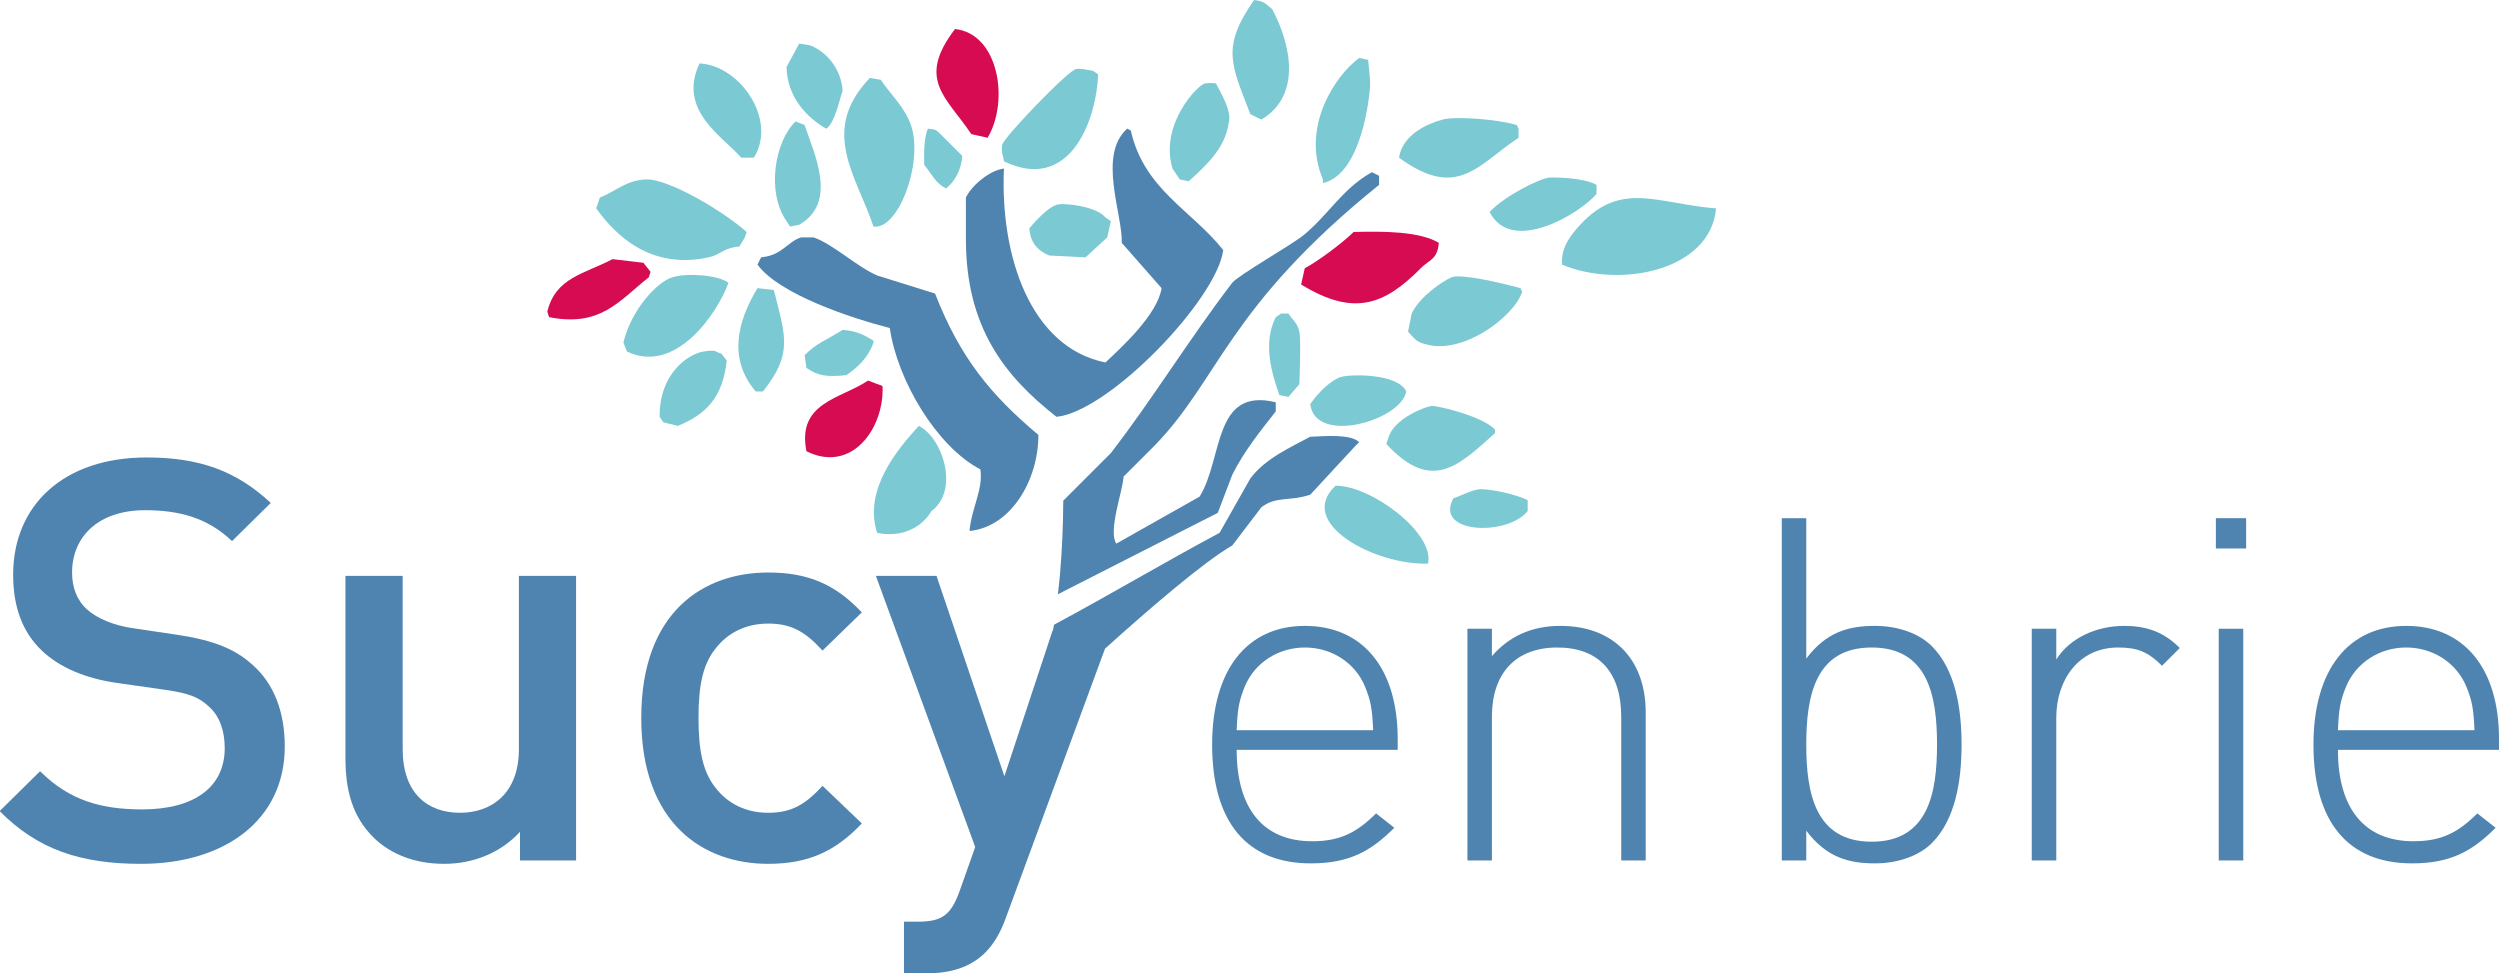 <?xml version="1.0" encoding="UTF-8" standalone="no"?>
<svg
   xmlns:dc="http://purl.org/dc/elements/1.1/"
   xmlns:cc="http://creativecommons.org/ns#"
   xmlns:rdf="http://www.w3.org/1999/02/22-rdf-syntax-ns#"
   xmlns:svg="http://www.w3.org/2000/svg"
   xmlns="http://www.w3.org/2000/svg"
   xmlns:sodipodi="http://sodipodi.sourceforge.net/DTD/sodipodi-0.dtd"
   xmlns:inkscape="http://www.inkscape.org/namespaces/inkscape"
   inkscape:version="1.0 (4035a4f, 2020-05-01)"
   sodipodi:docname="Logo Sucy-en-Brie.svg"
   viewBox="0 0 700 272.575"
   height="272.575"
   width="700"
   xml:space="preserve"
   id="svg833"
   version="1.1"><defs
     id="defs837" /><sodipodi:namedview
     inkscape:current-layer="g841"
     inkscape:window-maximized="0"
     inkscape:window-y="0"
     inkscape:window-x="0"
     inkscape:cy="150.78427"
     inkscape:cx="206.4978"
     inkscape:zoom="0.79235699"
     showgrid="false"
     id="namedview835"
     inkscape:window-height="900"
     inkscape:window-width="1440"
     inkscape:pageshadow="2"
     inkscape:pageopacity="0"
     guidetolerance="10"
     gridtolerance="10"
     objecttolerance="10"
     borderopacity="1"
     bordercolor="#666666"
     pagecolor="#ffffff" /><g
     transform="matrix(1.333,0,0,-1.333,-411.478,42.878)"
     inkscape:label="Logo Sucy-en-Brie"
     inkscape:groupmode="layer"
     id="g841"><g
       id="g1556"><path
         style="fill:#d60b52;fill-opacity:1;fill-rule:nonzero;stroke:none;stroke-width:10.737"
         d="m 491.027,-47.77 c -5.712,-3.844 -14.989,-4.563 -12.949,-14.85 9.61,-4.767 16.396,4.961 15.988,13.701 -1.009,0.387 -2.029,0.762 -3.039,1.149"
         id="path1423" /><path
         style="fill:#d60b52;fill-opacity:1;fill-rule:nonzero;stroke:none;stroke-width:10.737"
         d="m 437.351,-22.269 c -5.906,-3.103 -11.983,-3.844 -13.701,-11.038 0.118,-0.387 0.247,-0.762 0.376,-1.149 10.834,-2.115 14.581,3.339 20.938,8.375 0.129,0.387 0.247,0.762 0.376,1.149 -0.505,0.633 -1.009,1.267 -1.514,1.901 -2.158,0.258 -4.316,0.505 -6.475,0.762"
         id="path1421" /><path
         style="fill:#d60b52;fill-opacity:1;fill-rule:nonzero;stroke:none;stroke-width:10.737"
         d="m 593.031,-16.556 c -2.459,-2.384 -7.398,-6.088 -10.276,-7.623 -0.258,-1.138 -0.505,-2.276 -0.762,-3.414 10.974,-6.732 17.416,-4.392 25.125,3.414 1.815,1.836 3.5,1.793 3.801,5.336 -4.059,2.427 -11.586,2.448 -17.888,2.287"
         id="path1419" /><path
         style="fill:#d60b52;fill-opacity:1;fill-rule:nonzero;stroke:none;stroke-width:10.737"
         d="m 509.291,26.071 c -8.15,-10.651 -1.804,-14.27 3.425,-22.076 1.138,-0.258 2.287,-0.515 3.425,-0.762 4.606,7.806 2.298,21.861 -6.85,22.838"
         id="path1349" /><path
         style="fill:#7bc9d3;fill-opacity:1;fill-rule:nonzero;stroke:none;stroke-width:10.737"
         d="m 613.966,-72.519 c -4.112,-7.484 11.371,-7.978 15.612,-2.663 v 2.287 c -2.738,1.385 -8.644,2.502 -10.276,2.276 -1.632,-0.215 -3.565,-1.267 -5.336,-1.901"
         id="path1473" /><path
         style="fill:#7bc9d3;fill-opacity:1;fill-rule:nonzero;stroke:none;stroke-width:10.737"
         d="m 589.227,-69.856 c -8.493,-7.892 8.482,-16.761 19.413,-16.364 1.482,6.378 -11.94,16.417 -19.413,16.364"
         id="path1471" /><path
         style="fill:#7bc9d3;fill-opacity:1;fill-rule:nonzero;stroke:none;stroke-width:10.737"
         d="m 501.675,-57.294 c -4.295,-4.735 -11.693,-13.304 -8.751,-22.452 5.251,-1.149 9.502,1.246 11.414,4.563 5.938,4.37 2.351,15.44 -2.663,17.888"
         id="path1469" /><path
         style="fill:#7bc9d3;fill-opacity:1;fill-rule:nonzero;stroke:none;stroke-width:10.737"
         d="m 622.717,-58.056 c -2.631,2.802 -12.165,5.057 -13.314,4.95 -1.16,-0.107 -8.031,-2.566 -9.137,-6.85 -0.129,-0.376 -0.258,-0.762 -0.376,-1.138 9.545,-10.319 15.204,-4.563 22.827,2.287 z"
         id="path1467" /><path
         style="fill:#7bc9d3;fill-opacity:1;fill-rule:nonzero;stroke:none;stroke-width:10.737"
         d="m 604.066,-50.057 c -1.761,3.801 -11.693,3.661 -13.701,3.039 -2.008,-0.612 -4.671,-3.103 -6.464,-5.702 1.063,-8.676 19.123,-3.414 20.165,2.663"
         id="path1465" /><path
         style="fill:#7bc9d3;fill-opacity:1;fill-rule:nonzero;stroke:none;stroke-width:10.737"
         d="m 456.385,-41.682 c -3.21,-0.537 -9.256,-4.703 -9.137,-13.701 0.258,-0.387 0.505,-0.762 0.762,-1.149 1.009,-0.247 2.029,-0.505 3.039,-0.762 5.991,2.416 9.481,6.067 10.286,13.712 -0.387,0.505 -0.762,1.009 -1.149,1.514 -1.267,0.129 -0.591,0.923 -3.801,0.387"
         id="path1463" /><path
         style="fill:#7bc9d3;fill-opacity:1;fill-rule:nonzero;stroke:none;stroke-width:10.737"
         d="m 477.699,-42.444 c 0.129,-0.891 0.258,-1.782 0.376,-2.663 2.47,-1.718 4.37,-1.933 8.375,-1.525 2.47,1.654 4.671,3.79 5.712,6.85 v 0.387 c -1.868,1.17 -3.522,2.062 -6.475,2.276 -3.125,-2.008 -5.54,-2.792 -7.989,-5.326"
         id="path1461" /><path
         style="fill:#7bc9d3;fill-opacity:1;fill-rule:nonzero;stroke:none;stroke-width:10.737"
         d="m 577.802,-33.693 c -0.376,-0.247 -0.762,-0.505 -1.138,-0.762 -2.824,-5.53 -0.752,-12.079 0.762,-16.364 0.633,-0.129 1.267,-0.258 1.901,-0.376 0.762,0.88 1.525,1.772 2.287,2.663 0,0 0.397,9.137 0,11.038 -0.408,1.901 -1.525,2.534 -2.287,3.801 z"
         id="path1459" /><path
         style="fill:#7bc9d3;fill-opacity:1;fill-rule:nonzero;stroke:none;stroke-width:10.737"
         d="m 467.799,-28.357 c -4.241,-7.001 -6.206,-14.871 -0.376,-21.7 h 1.525 c 6.303,7.935 4.757,11.51 2.276,21.314 -1.138,0.129 -2.276,0.258 -3.425,0.387"
         id="path1457" /><path
         style="fill:#7bc9d3;fill-opacity:1;fill-rule:nonzero;stroke:none;stroke-width:10.737"
         d="m 613.59,-26.08 c -1.858,-0.795 -6.711,-4.048 -8.375,-7.613 -0.247,-1.267 -0.505,-2.534 -0.762,-3.801 1.256,-1.342 1.578,-2.158 3.812,-2.663 7.527,-2.223 18.361,5.616 20.165,11.038 -0.118,0.247 -0.247,0.505 -0.376,0.762 -4.531,1.224 -12.606,3.071 -14.463,2.276"
         id="path1455" /><path
         style="fill:#7bc9d3;fill-opacity:1;fill-rule:nonzero;stroke:none;stroke-width:10.737"
         d="m 449.911,-26.08 c -3.189,-0.966 -8.601,-6.743 -10.276,-13.701 0.258,-0.633 0.505,-1.267 0.762,-1.901 10.243,-4.885 19.005,8.085 21.314,14.463 -2.309,1.632 -8.601,2.105 -11.8,1.138"
         id="path1453" /><path
         style="fill:#7bc9d3;fill-opacity:1;fill-rule:nonzero;stroke:none;stroke-width:10.737"
         d="m 530.601,-10.855 c -1.546,-0.494 -3.822,-2.706 -5.702,-4.939 0.215,-3.146 1.89,-4.757 4.188,-5.712 2.534,-0.129 5.068,-0.258 7.613,-0.387 1.525,1.407 3.039,2.792 4.563,4.188 0.258,1.149 0.505,2.287 0.762,3.425 -0.376,0.258 -0.762,0.505 -1.138,0.762 -1.815,2.309 -8.729,3.168 -10.286,2.663"
         id="path1451" /><path
         style="fill:#7bc9d3;fill-opacity:1;fill-rule:nonzero;stroke:none;stroke-width:10.737"
         d="m 640.616,-15.042 c -2.072,-2.233 -4.102,-4.843 -3.812,-8.375 12.026,-5.068 31.149,-1.364 32.351,11.811 -12.208,0.945 -19.907,5.906 -28.54,-3.436"
         id="path1449" /><path
         style="fill:#7bc9d3;fill-opacity:1;fill-rule:nonzero;stroke:none;stroke-width:10.737"
         d="m 457.523,-21.893 c 2.577,0.569 3.06,1.986 6.475,2.287 0.376,0.633 0.762,1.267 1.138,1.901 0.129,0.387 0.258,0.762 0.387,1.149 -5.669,4.95 -16.621,11.102 -20.938,11.038 -4.316,-0.075 -6.603,-2.545 -9.9,-3.812 -0.258,-0.762 -0.505,-1.525 -0.762,-2.276 4.134,-5.755 11.5,-12.906 23.601,-10.286"
         id="path1447" /><path
         style="fill:#7bc9d3;fill-opacity:1;fill-rule:nonzero;stroke:none;stroke-width:10.737"
         d="m 644.041,-8.568 v 1.901 c -2.48,1.428 -8.074,1.621 -9.9,1.525 -1.825,-0.097 -9.288,-3.726 -12.563,-7.226 4.66,-9.073 19.026,-0.268 22.462,3.801"
         id="path1445" /><path
         style="fill:#7bc9d3;fill-opacity:1;fill-rule:nonzero;stroke:none;stroke-width:10.737"
         d="m 503.586,5.133 c -0.762,-1.815 -0.859,-4.757 -0.762,-7.613 1.621,-1.911 2.201,-3.672 4.563,-4.95 1.815,1.417 3.232,3.855 3.425,6.85 -1.654,1.654 -3.296,3.307 -4.95,4.95 -0.795,0.644 -0.752,0.612 -2.276,0.762"
         id="path1443" /><path
         style="fill:#7bc9d3;fill-opacity:1;fill-rule:nonzero;stroke:none;stroke-width:10.737"
         d="m 477.699,5.895 c -0.633,0.258 -1.267,0.505 -1.901,0.762 -4.349,-4.155 -6.185,-14.807 -1.901,-20.938 0.247,-0.376 0.505,-0.762 0.752,-1.138 0.644,0.129 1.278,0.258 1.911,0.376 8.16,4.681 3.178,14.828 1.138,20.938"
         id="path1441" /><path
         style="fill:#7bc9d3;fill-opacity:1;fill-rule:nonzero;stroke:none;stroke-width:10.737"
         d="m 627.666,3.233 v 1.901 c -0.118,0.258 -0.247,0.515 -0.376,0.762 -3.951,1.203 -12.691,1.911 -15.601,1.149 -2.921,-0.773 -8.397,-3.049 -9.137,-7.999 12.305,-8.987 16.514,-1.503 25.115,4.188"
         id="path1439" /><path
         style="fill:#7bc9d3;fill-opacity:1;fill-rule:nonzero;stroke:none;stroke-width:10.737"
         d="m 561.815,14.646 c -1.364,-0.172 -9.621,-8.45 -6.85,-17.878 0.505,-0.762 1.02,-1.525 1.525,-2.287 0.633,-0.129 1.278,-0.258 1.901,-0.387 3.329,3.071 7.591,6.732 8.375,12.187 0.762,2.502 -1.578,6.174 -2.663,8.364 0,0 -0.913,0.183 -2.287,0"
         id="path1437" /><path
         style="fill:#7bc9d3;fill-opacity:1;fill-rule:nonzero;stroke:none;stroke-width:10.737"
         d="m 500.15,5.52 c -1.192,3.951 -4.424,6.807 -6.464,9.889 -0.762,0.129 -1.525,0.258 -2.287,0.387 -10.651,-11.156 -2.781,-20.551 0.762,-31.213 5.1,-0.805 10.404,12.949 7.989,20.938"
         id="path1435" /><path
         style="fill:#7bc9d3;fill-opacity:1;fill-rule:nonzero;stroke:none;stroke-width:10.737"
         d="m 539.363,16.557 c -0.387,0.247 -0.762,0.505 -1.138,0.752 -1.149,0.14 -1.879,0.472 -3.436,0.387 -1.546,-0.086 -15.354,-14.442 -15.601,-15.988 -0.258,-1.546 0.247,-2.287 0.387,-3.425 13.486,-6.539 19.327,7.881 19.789,18.275"
         id="path1433" /><path
         style="fill:#7bc9d3;fill-opacity:1;fill-rule:nonzero;stroke:none;stroke-width:10.737"
         d="m 464.374,-0.955 h 2.663 C 472.008,7.001 464.148,18.415 455.623,18.845 450.898,8.891 460.702,3.383 464.374,-0.955"
         id="path1431" /><path
         style="fill:#7bc9d3;fill-opacity:1;fill-rule:nonzero;stroke:none;stroke-width:10.737"
         d="m 586.564,-6.281 c 8.193,1.815 9.792,18.372 9.9,20.175 0.097,1.793 -0.258,3.801 -0.387,5.702 -0.633,0.129 -1.267,0.258 -1.901,0.387 -4.95,-3.586 -12.294,-14.495 -7.613,-25.501 z"
         id="path1429" /><path
         style="fill:#7bc9d3;fill-opacity:1;fill-rule:nonzero;stroke:none;stroke-width:10.737"
         d="m 482.262,5.133 c 1.815,1.321 2.663,5.798 3.425,7.999 -0.344,4.553 -3.307,8.139 -6.85,9.513 -0.762,0.129 -1.525,0.247 -2.276,0.376 -0.891,-1.643 -1.782,-3.296 -2.663,-4.939 0.107,-6.217 4.252,-10.662 8.364,-12.949"
         id="path1427" /><path
         style="fill:#7bc9d3;fill-opacity:1;fill-rule:nonzero;stroke:none;stroke-width:10.737"
         d="m 575.902,30.258 c -1.407,1.052 -1.407,1.632 -3.801,1.901 -6.936,-9.964 -4.81,-13.475 -0.773,-23.976 0.773,-0.387 1.535,-0.762 2.298,-1.138 8.611,5.111 6.152,15.977 2.276,23.214"
         id="path1351" /></g><g
       id="g1406"><path
         id="path1382"
         style="fill:#4f84b1;fill-opacity:1;fill-rule:nonzero;stroke:none;stroke-width:14.316"
         d="M 674.016 175.281 C 657.724 175.281 648.031 187.666 648.031 208.539 C 648.031 230.214 657.723 241.795 675.633 241.795 C 686.399 241.795 692.455 238.418 699.055 231.832 L 693.93 227.793 C 688.418 233.305 683.709 235.596 676.035 235.596 C 662.306 235.596 654.889 226.435 654.889 210.014 L 700 210.014 L 700 206.92 C 700 187.135 690.164 175.281 674.016 175.281 z M 674.016 181.338 C 681.417 181.338 688.018 185.517 690.838 192.246 C 692.456 196.283 692.857 198.303 693.129 204.502 L 654.889 204.502 C 655.161 198.303 655.562 196.283 657.18 192.246 C 660.014 185.517 666.6 181.338 674.016 181.338 z "
         transform="matrix(0.75,0,0,-0.75,308.609,32.159)" /><path
         id="path1376"
         style="fill:#4f84b1;fill-opacity:1;fill-rule:nonzero;stroke:none;stroke-width:14.316"
         d="M 499.127 145.131 L 499.127 240.979 L 505.984 240.979 L 505.984 232.633 C 511.639 240.178 517.967 241.795 525.24 241.795 C 531.969 241.795 537.767 239.505 541.131 236.141 C 547.731 229.541 549.477 218.775 549.477 208.539 C 549.477 198.303 547.731 187.535 541.131 180.936 C 537.767 177.571 531.969 175.281 525.24 175.281 C 517.967 175.281 511.639 176.899 505.984 184.443 L 505.984 145.131 L 499.127 145.131 z M 524.295 181.338 C 540.186 181.338 542.605 195.067 542.605 208.539 C 542.605 221.996 540.186 235.725 524.295 235.725 C 508.418 235.725 505.984 221.996 505.984 208.539 C 505.984 195.067 508.418 181.338 524.295 181.338 z "
         transform="matrix(0.75,0,0,-0.75,308.609,32.159)" /><path
         id="path1353"
         style="fill:#4f84b1;fill-opacity:1;fill-rule:nonzero;stroke:none;stroke-width:14.316"
         d="M 365.568 175.281 C 349.276 175.281 339.584 187.666 339.584 208.539 C 339.584 230.214 349.278 241.795 367.188 241.795 C 377.953 241.795 384.01 238.418 390.609 231.832 L 385.498 227.793 C 379.972 233.305 375.261 235.596 367.588 235.596 C 353.858 235.596 346.457 226.435 346.457 210.014 L 391.553 210.014 L 391.553 206.92 C 391.553 187.135 381.717 175.281 365.568 175.281 z M 365.568 181.338 C 372.97 181.338 379.57 185.517 382.391 192.246 C 384.008 196.283 384.41 198.303 384.682 204.502 L 346.457 204.502 C 346.715 198.303 347.129 196.283 348.732 192.246 C 351.567 185.517 358.167 181.338 365.568 181.338 z "
         transform="matrix(0.75,0,0,-0.75,308.609,32.159)" /><path
         style="fill:#4f84b1;fill-opacity:1;fill-rule:nonzero;stroke:none;stroke-width:10.737"
         d="m 636.397,-99.302 c -5.852,0 -10.694,-2.126 -14.334,-6.356 v 5.755 h -5.143 v -48.672 h 5.143 v 30.193 c 0,9.18 5.047,14.538 13.733,14.538 8.686,0 13.432,-5.154 13.432,-14.538 v -30.193 h 5.143 v 31.095 c 0,5.755 -1.815,10.404 -5.047,13.529 -3.125,3.028 -7.473,4.649 -12.928,4.649"
         id="path1386" /><path
         style="fill:#4f84b1;fill-opacity:1;fill-rule:nonzero;stroke:none;stroke-width:10.737"
         d="m 740.613,-106.367 v 6.464 h -5.154 v -48.672 h 5.154 v 29.989 c 0,7.87 4.639,14.742 13.014,14.742 4.048,0 6.271,-0.913 9.191,-3.833 l 3.737,3.726 c -3.425,3.436 -7.065,4.649 -11.714,4.649 -5.744,0 -11.403,-2.523 -14.227,-7.065"
         id="path1380" /><path
         id="path1374"
         style="fill:#4f84b1;fill-opacity:1;fill-rule:nonzero;stroke:none;stroke-width:14.316"
         d="M 620.701 145.117 L 620.701 153.605 L 629.178 153.605 L 629.178 145.117 L 620.701 145.117 z M 621.504 176.084 L 621.504 240.979 L 628.375 240.979 L 628.375 176.084 L 621.504 176.084 z "
         transform="matrix(0.75,0,0,-0.75,308.609,32.159)" /></g><g
       id="g1415"><path
         style="fill:#4f84b1;fill-opacity:1;fill-rule:nonzero;stroke:none;stroke-width:10.737"
         d="m 573.616,-74.413 c 3.114,2.427 5.755,1.192 10.286,2.663 3.168,3.425 6.346,6.85 9.513,10.276 0.258,0.258 0.505,0.505 0.762,0.762 -1.718,1.707 -6.829,1.299 -10.276,1.138 -4.037,-2.19 -9.384,-4.499 -12.573,-8.751 -2.147,-3.812 -4.306,-7.613 -6.464,-11.424 -12.058,-6.464 -22.72,-12.831 -34.767,-19.306 l -0.268,-1.288 h -0.064 l -10.104,-30.548 -14.259,42.09 h -12.734 l 20.863,-56.951 -3.296,-9.309 c -1.772,-4.832 -3.543,-6.367 -8.611,-6.367 h -3.06 v -10.845 h 4.832 c 4.596,0 8.955,1.063 12.262,4.359 1.761,1.772 3.178,4.123 4.359,7.43 l 20.777,56.392 c 9.041,8.171 20.83,18.318 26.736,21.679 2.029,2.663 4.059,5.336 6.088,7.999"
         id="path1394" /><path
         style="fill:#4f84b1;fill-opacity:1;fill-rule:nonzero;stroke:none;stroke-width:10.737"
         d="m 495.588,-36.736 c 1.589,-11.049 9.9,-24.943 19.026,-29.689 0.623,-4.273 -1.858,-8.064 -2.276,-12.938 8.601,0.805 14.474,10.565 14.463,20.175 -10.039,8.429 -16.45,16.235 -21.7,29.689 -4.059,1.267 -8.117,2.534 -12.176,3.801 -4.37,1.922 -9.17,6.528 -13.325,7.999 h -2.663 c -2.953,-0.977 -3.941,-3.769 -8.375,-4.188 -0.258,-0.505 -0.505,-1.02 -0.762,-1.525 4.542,-6.228 19.585,-11.22 27.788,-13.325"
         id="path1392" /><path
         style="fill:#4f84b1;fill-opacity:1;fill-rule:nonzero;stroke:none;stroke-width:10.737"
         d="m 532.03,-72.996 c -0.032,-5.122 -0.247,-10.308 -0.698,-15.548 -0.118,-1.385 -0.29,-2.738 -0.429,-4.112 l 33.576,17.094 c 1.02,2.663 2.04,5.326 3.049,7.999 2.448,4.918 5.927,9.223 9.137,13.314 v 1.911 c -13.185,3.243 -11.027,-11.714 -15.988,-19.8 -5.841,-3.296 -11.671,-6.593 -17.513,-9.889 -1.772,2.652 1.396,11.156 1.525,14.077 2.158,2.158 4.316,4.316 6.475,6.475 13.733,14.087 15.29,29.055 47.201,54.814 v 1.901 c -0.515,0.258 -1.02,0.505 -1.525,0.762 -6.335,-3.586 -9.137,-9.041 -14.463,-13.325 -2.491,-1.997 -13.722,-8.429 -14.85,-9.9 -9.062,-11.832 -16.546,-24.159 -25.501,-35.777 -2.867,-2.856 -6.904,-6.904 -9.996,-9.996"
         id="path1390" /><path
         style="fill:#4f84b1;fill-opacity:1;fill-rule:nonzero;stroke:none;stroke-width:10.737"
         d="m 530.602,-55.387 c 11.102,1.127 33.715,24.707 35.025,35.025 -6.55,8.311 -16.654,12.734 -19.413,25.115 -0.258,0.129 -0.515,0.258 -0.762,0.387 -6.26,-5.594 -0.923,-18.028 -1.138,-23.987 2.792,-3.168 5.583,-6.346 8.364,-9.513 -0.859,-5.497 -8.171,-12.208 -11.79,-15.612 -15.805,3.189 -22.13,22.43 -21.324,40.737 -3.114,-0.397 -6.861,-3.672 -7.989,-6.088 v -8.762 c 0.011,-18.533 8.171,-28.797 19.026,-37.301"
         id="path1388" /><path
         style="fill:#4f84b1;fill-opacity:1;fill-rule:nonzero;stroke:none;stroke-width:10.737"
         d="m 470.023,-98.819 c 4.714,0 7.666,-1.535 11.435,-5.669 l 8.257,8.021 c -5.659,6.013 -11.435,8.375 -19.692,8.375 -13.443,0 -26.639,-8.139 -26.639,-30.537 0,-22.398 13.196,-30.655 26.639,-30.655 8.257,0 14.034,2.48 19.692,8.493 l -8.257,7.892 c -3.769,-4.123 -6.722,-5.659 -11.435,-5.659 -4.596,0 -8.482,1.89 -11.081,5.304 -2.598,3.307 -3.533,7.666 -3.533,14.624 0,6.958 0.934,11.199 3.533,14.506 2.598,3.414 6.485,5.304 11.081,5.304"
         id="path1372" /><path
         style="fill:#4f84b1;fill-opacity:1;fill-rule:nonzero;stroke:none;stroke-width:10.737"
         d="m 417.678,-125.233 c 0,-9.191 -5.659,-13.325 -12.38,-13.325 -6.722,0 -12.026,4.016 -12.026,13.325 v 36.432 h -12.026 v -38.203 c 0,-6.722 1.407,-12.38 6.013,-16.858 3.533,-3.414 8.601,-5.422 14.732,-5.422 6.013,0 11.79,2.244 15.923,6.722 v -6.013 h 11.779 v 59.775 H 417.678 Z"
         id="path1370" /><path
         style="fill:#4f84b1;fill-opacity:1;fill-rule:nonzero;stroke:none;stroke-width:10.737"
         d="m 361.673,-107.43 c -3.543,3.189 -7.903,5.068 -15.687,6.249 l -9.545,1.417 c -3.898,0.591 -7.312,1.997 -9.438,3.887 -2.233,2.008 -3.178,4.714 -3.178,7.785 0,7.43 5.422,13.089 15.322,13.089 7.076,0 13.089,-1.535 18.275,-6.485 l 8.139,8.01 c -7.194,6.722 -14.979,9.556 -26.059,9.556 -17.448,0 -28.057,-10.018 -28.057,-24.642 0,-6.84 1.997,-12.144 6.131,-16.031 3.651,-3.425 9.073,-5.787 15.913,-6.722 l 9.911,-1.417 c 4.95,-0.709 7.065,-1.535 9.191,-3.543 2.244,-1.997 3.296,-5.068 3.296,-8.719 0,-8.139 -6.356,-12.853 -17.33,-12.853 -8.601,0 -15.322,1.89 -21.453,8.021 l -8.493,-8.375 c 8.021,-8.128 17.094,-11.081 29.71,-11.081 17.566,0 30.183,9.202 30.183,24.642 0,7.194 -2.233,13.207 -6.829,17.212"
         id="path1368" /></g></g></svg>
